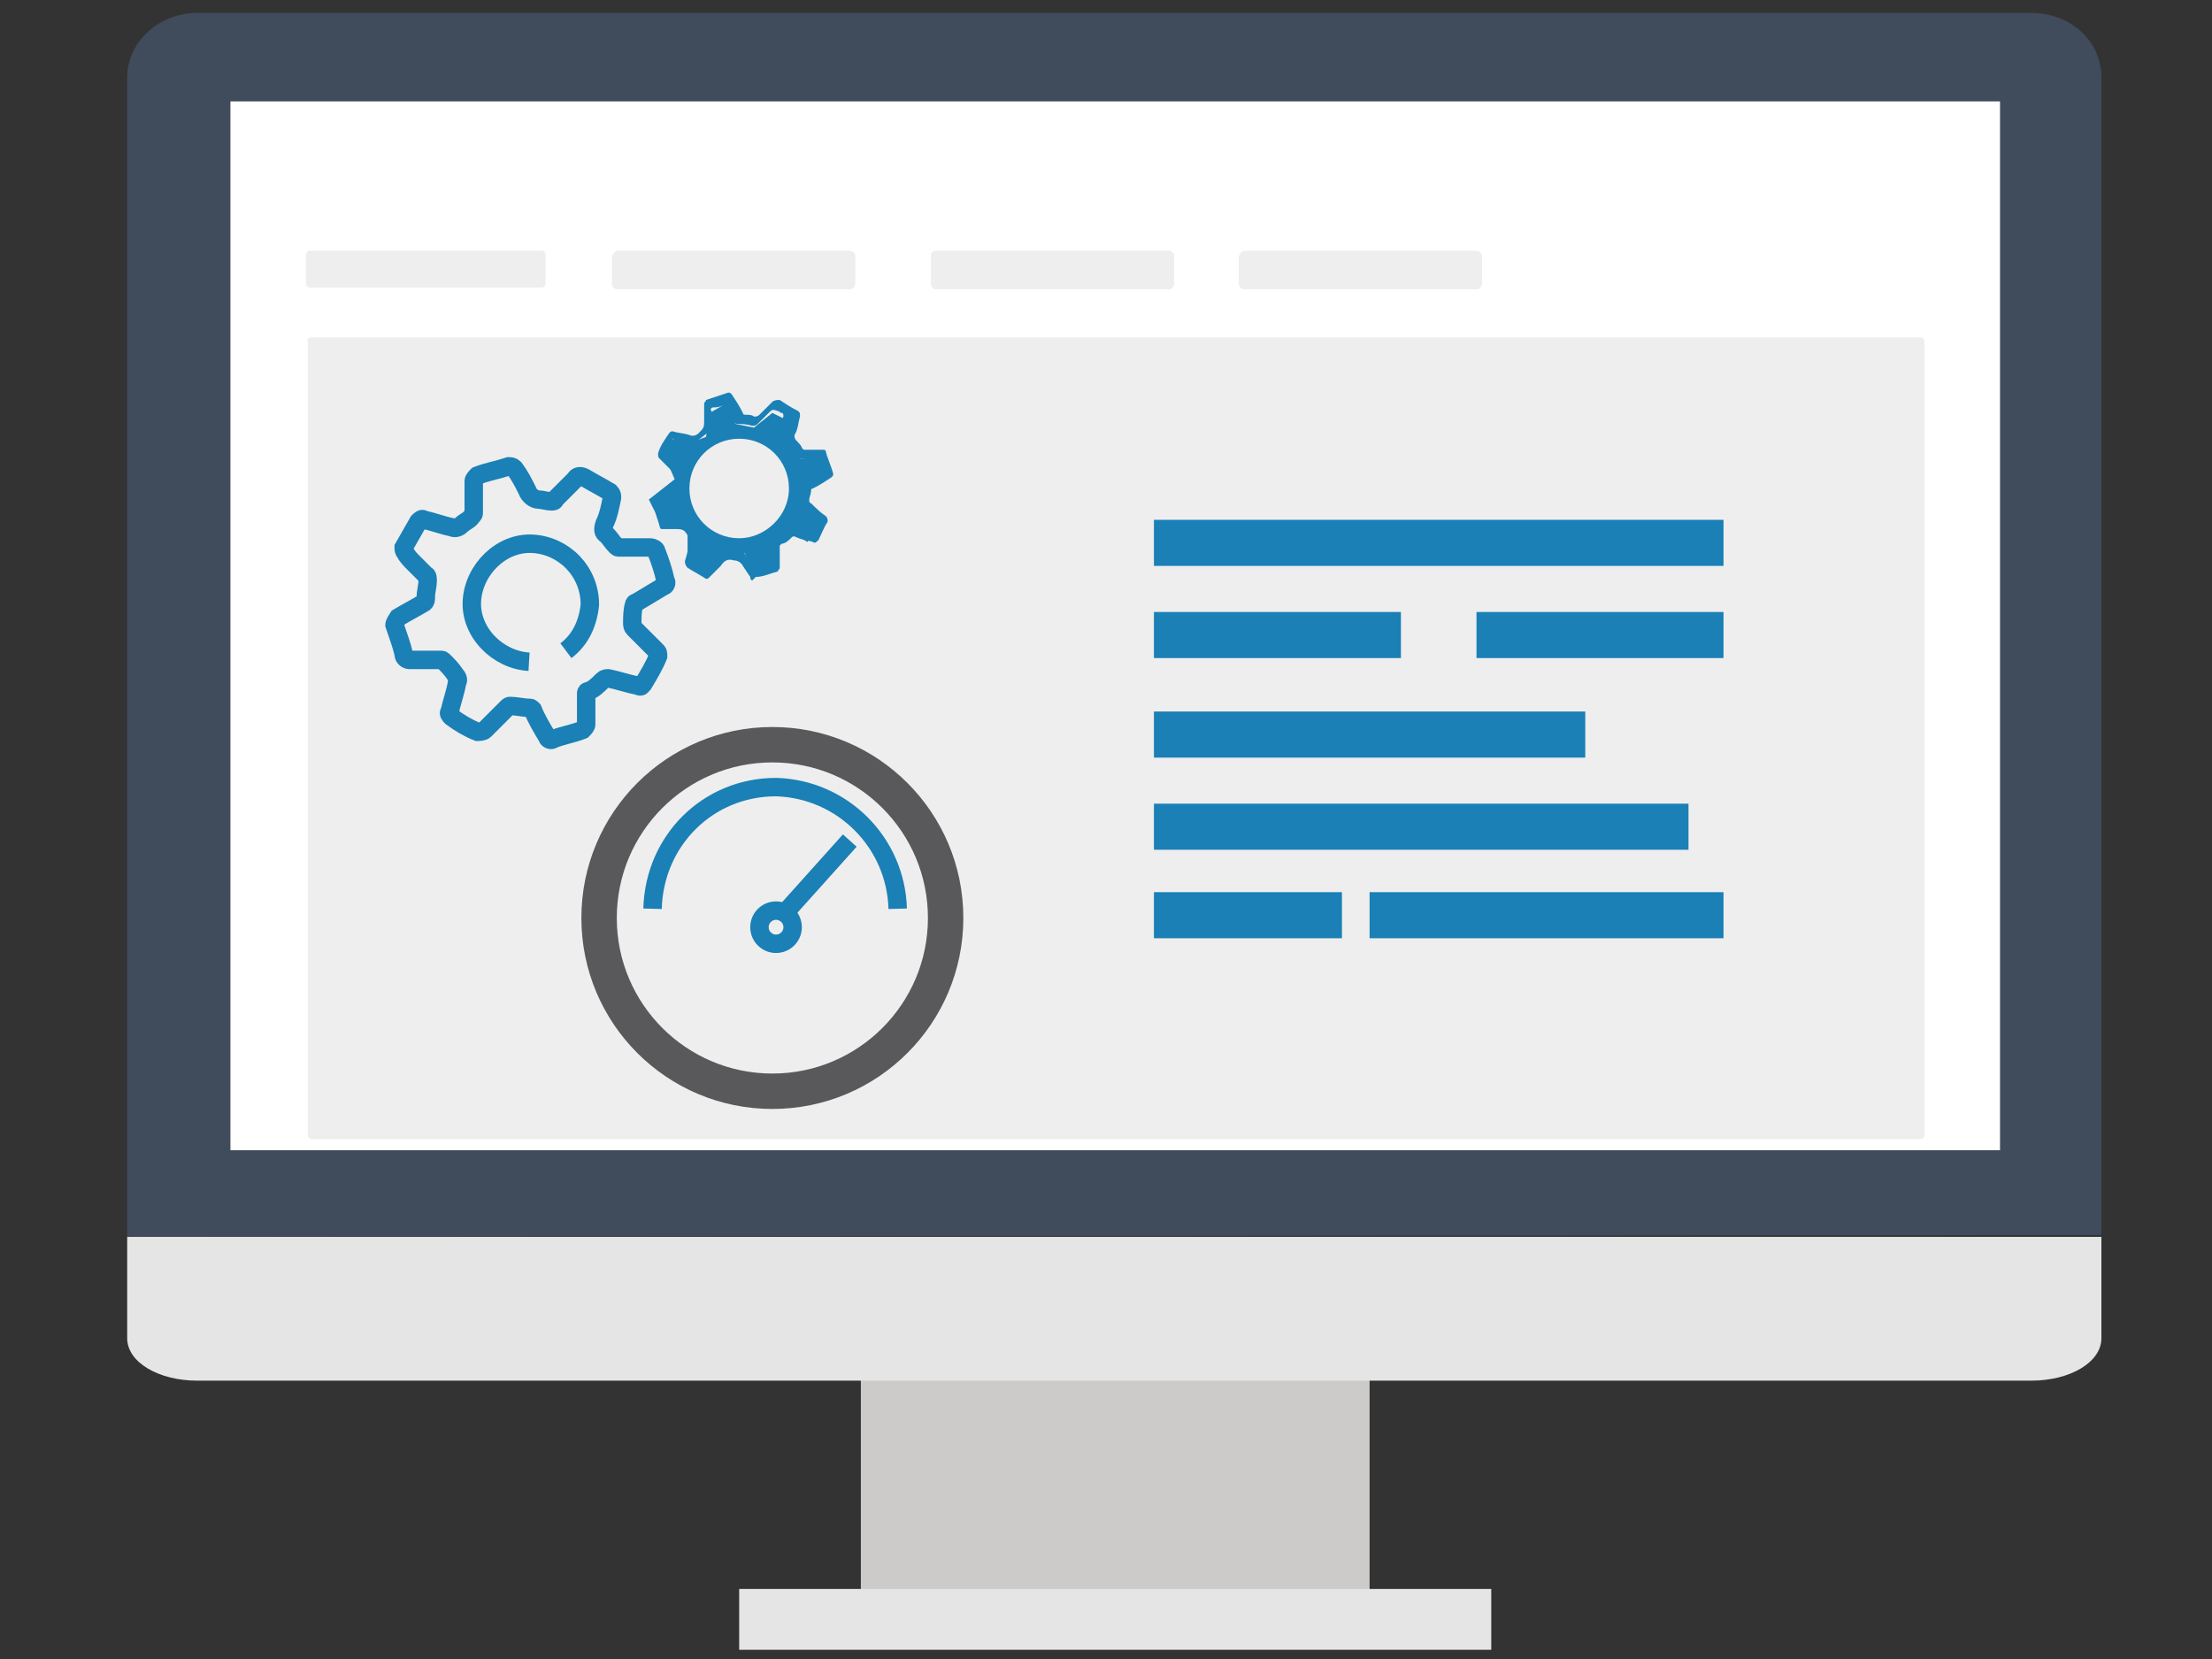 <?xml version="1.0" encoding="utf-8"?>
<!-- Generator: Adobe Illustrator 26.5.0, SVG Export Plug-In . SVG Version: 6.00 Build 0)  -->
<svg version="1.1" id="Livello_1" xmlns="http://www.w3.org/2000/svg" xmlns:xlink="http://www.w3.org/1999/xlink" x="0px" y="0px"
	 viewBox="0 0 120 90" style="enable-background:new 0 0 120 90;" xml:space="preserve">
<rect x="0" y="0" width="120" height="90" fill="#333333" stroke="none"/>
<style type="text/css">
	.st0{display:none;}
	.st1{display:inline;fill:#FFFFFF;}
	.st2{display:inline;fill:none;stroke:#585857;stroke-width:2;stroke-linecap:round;stroke-miterlimit:10;}
	.st3{display:inline;fill:none;stroke:#585857;stroke-width:2;stroke-miterlimit:10;}
	.st4{display:inline;fill:#F0F0F0;}
	.st5{display:inline;fill:none;stroke:#585857;stroke-linecap:round;stroke-linejoin:round;}
	.st6{display:inline;fill:#585857;}
	.st7{display:inline;fill:none;stroke:#343434;stroke-miterlimit:10;}
	.st8{display:inline;fill:#CCCBCA;}
	.st9{display:inline;fill:#E6E5E5;}
	.st10{display:inline;}
	.st11{clip-path:url(#SVGID_00000081626978247359672980000013982910413937013439_);}
	.st12{fill:#404B5B;}
	.st13{fill:#FFFFFF;}
	.st14{fill:#E6E5E5;}
	.st15{fill:#CCCBCA;}
	.st16{clip-path:url(#SVGID_00000165196860799173859080000007569457883950455437_);}
	.st17{clip-path:url(#SVGID_00000085245436045299203770000004631936169860807040_);}
	.st18{fill:none;stroke:#166C97;stroke-width:2.74;stroke-linecap:round;stroke-miterlimit:22.93;}
	.st19{fill:#1981B7;}
	.st20{fill:none;stroke:#CCCBCA;stroke-linecap:round;stroke-linejoin:round;}
	.st21{clip-path:url(#SVGID_00000075137139930326690480000013680006433263070384_);}
	.st22{clip-path:url(#SVGID_00000168088801037040614190000014707277194628487324_);}
	.st23{fill:none;stroke:#1981B7;stroke-width:1.12;stroke-miterlimit:10;}
	.st24{fill:none;stroke:#1981B7;stroke-width:1.4;stroke-miterlimit:10;}
	.st25{clip-path:url(#SVGID_00000011020511447265021800000004989276671896934019_);}
	.st26{fill:#6CAAC6;}
	.st27{fill:#E7E8E9;}
	.st28{clip-path:url(#SVGID_00000079475009296664409120000004494826701714430890_);}
	.st29{clip-path:url(#SVGID_00000158724902678912234840000009657873812944285106_);}
	.st30{clip-path:url(#SVGID_00000093874425025540676530000015811785403039300252_);}
	.st31{clip-path:url(#SVGID_00000167391182539512323610000006543375543458163622_);}
	.st32{fill:none;stroke:#E7E8E9;stroke-width:1.29;stroke-linecap:round;stroke-linejoin:round;}
	.st33{fill:none;stroke:#E7E8E9;stroke-width:1.29;stroke-miterlimit:10;}
	.st34{fill:none;stroke:#404B5B;stroke-width:3.17;stroke-linecap:round;stroke-linejoin:round;}
	.st35{fill:none;stroke:#E7E8E9;stroke-width:0.73;stroke-linecap:round;stroke-linejoin:round;}
	.st36{fill:none;stroke:#BB105C;stroke-width:1.12;stroke-miterlimit:10;}
	.st37{fill:none;stroke:#BB105C;stroke-width:1.4;stroke-miterlimit:10;}
	.st38{fill:none;stroke:#BB105C;stroke-width:1.09;stroke-miterlimit:10;}
	.st39{fill:none;stroke:#343434;stroke-width:2;stroke-linecap:round;stroke-linejoin:round;}
	.st40{fill:#EEEEEE;}
	.st41{fill:#1A80B6;}
	.st42{fill:none;stroke:#1A80B6;stroke-miterlimit:10;}
	.st43{fill:none;stroke:#59595C;stroke-width:1.921;stroke-linecap:round;stroke-miterlimit:10;}
</style>
<g id="Livello_1_00000008867667795737714980000001347761175369963907_">
	<g id="MONITOR" class="st0">
		<path class="st1" d="M118.4,65v8.9c0,2.6-2.1,4.8-4.8,4.8l0,0H6.3c-2.6,0-4.8-2.1-4.8-4.7l0,0l0,0V8.3c0-2.6,2.1-4.8,4.8-4.8
			h107.4c2.6,0,4.8,2.1,4.8,4.8v45.1"/>
		<path class="st2" d="M118.4,65v8.9c0,2.6-2.1,4.8-4.8,4.8l0,0H6.3c-2.6,0-4.8-2.1-4.8-4.7l0,0l0,0V8.3c0-2.6,2.1-4.8,4.8-4.8
			h107.4c2.6,0,4.8,2.1,4.8,4.8v45.1"/>
		<path class="st1" d="M77.5,89.4h-36l4.4-9.5h27.4L77.5,89.4z"/>
		<path class="st3" d="M77.5,88.4h-36l4.4-9.5h27.4L77.5,88.4z"/>
		<line class="st2" x1="118.4" y1="56.7" x2="118.4" y2="59.2"/>
		<path class="st4" d="M18,8h94.4c0.8,0,1.4,0.6,1.4,1.4v63.1c0,0.8-0.6,1.4-1.4,1.4l0,0H7.6c-0.8,0-1.4-0.6-1.4-1.4l0,0v-63
			C6.1,8.7,6.8,8,7.6,8l0,0h5.2"/>
		<path class="st5" d="M18,8h94.4c0.8,0,1.4,0.6,1.4,1.4v63.1c0,0.8-0.6,1.4-1.4,1.4l0,0H7.6c-0.8,0-1.4-0.6-1.4-1.4l0,0v-63
			C6.1,8.7,6.8,8,7.6,8l0,0h5.2"/>
		<path class="st6" d="M28.5,87.7h60.8c0.2,0,0.4,0.2,0.4,0.4v1.6c0,0.2-0.2,0.4-0.4,0.4H28.5c-0.2,0-0.4-0.2-0.4-0.4V88
			C28.1,87.8,28.3,87.7,28.5,87.7z"/>
		<path class="st1" d="M15.8,15.5h88.3c1.5,0,2.7,1,2.7,2.3v46.7c0,1.3-1.2,2.3-2.7,2.3H15.8c-1.5,0-2.7-1-2.7-2.3V17.8
			C13.1,16.5,14.3,15.5,15.8,15.5"/>
		<path class="st7" d="M15.8,15.5h88.3c1.5,0,2.7,1,2.7,2.3v46.7c0,1.3-1.2,2.3-2.7,2.3H15.8c-1.5,0-2.7-1-2.7-2.3V17.8
			C13.1,16.5,14.3,15.5,15.8,15.5z"/>
	</g>
	<g id="MIGRAZIONE" class="st0">
		<rect x="0.6" y="74.3" class="st8" width="20.9" height="12"/>
		<rect x="0.6" y="86.3" class="st9" width="27.5" height="3.3"/>
		<g class="st10">
			<g>
				<g>
					<defs>
						<rect id="SVGID_1_" x="0.6" y="0.4" width="118.8" height="89.1"/>
					</defs>
					<clipPath id="SVGID_00000097466423344554902540000008209985512679217796_">
						<use xlink:href="#SVGID_1_"  style="overflow:visible;"/>
					</clipPath>
					<g style="clip-path:url(#SVGID_00000097466423344554902540000008209985512679217796_);">
						<path class="st12" d="M0.4,66.7V3.9c0-1.9,0.8-3.5,1.9-3.5h49.5c1,0,1.9,1.5,1.9,3.5v62.8H0.4z"/>
						<rect x="0.2" y="5.3" class="st13" width="49.1" height="56.5"/>
						<path class="st14" d="M53.7,72c0,1.2-1.5,2.3-3.3,2.3H0v-7.5h53.7V72z"/>
						<rect x="99.1" y="74.3" class="st15" width="20.9" height="12"/>
						<rect x="92.5" y="86.3" class="st14" width="27.5" height="3.3"/>
						<path class="st12" d="M119.6,66.7V3.9c0-1.9-0.8-3.5-1.9-3.5H68.2c-1,0-1.9,1.5-1.9,3.5v62.8H119.6z"/>
						<path class="st14" d="M66.3,72c0,1.2,1.5,2.3,3.3,2.3H120v-7.5H66.3V72z"/>
						<rect x="70.4" y="5.3" class="st13" width="49.3" height="56.5"/>
					</g>
				</g>
			</g>
		</g>
		<g class="st10">
			<g>
				<g>
					<defs>
						<rect id="SVGID_00000156587948438939673050000017826375691580281236_" x="0.4" y="6.4" width="47.3" height="50.9"/>
					</defs>
					<clipPath id="SVGID_00000089555623912884668240000006542030261889577405_">
						<use xlink:href="#SVGID_00000156587948438939673050000017826375691580281236_"  style="overflow:visible;"/>
					</clipPath>
					<g style="clip-path:url(#SVGID_00000089555623912884668240000006542030261889577405_);">
						<path class="st12" d="M11.8,62.8l1,3l2.9-1.7L14,59.3L11.8,62.8z"/>
						<path class="st12" d="M16.4,71.9l1.8,1.8l2-4l-2.8-2.8L16.4,71.9z"/>
						<path class="st12" d="M23,75.8h2l0.6-5.1h-3.3L23,75.8z"/>
						<path class="st12" d="M29.9,73.6l1.8-1.8l-1-5l-2.8,2.8L29.9,73.6z"/>
						<path class="st12" d="M35.2,65.8l1-3l-2.3-3.4l-1.6,4.8L35.2,65.8z"/>
					</g>
				</g>
			</g>
		</g>
		<g class="st10">
			<g>
				<g>
					<defs>
						<rect id="SVGID_00000043447906778100344910000003823171580674990774_" y="0.4" width="120" height="89.1"/>
					</defs>
					<clipPath id="SVGID_00000160896181391398403680000010138107823302394805_">
						<use xlink:href="#SVGID_00000043447906778100344910000003823171580674990774_"  style="overflow:visible;"/>
					</clipPath>
					<g style="clip-path:url(#SVGID_00000160896181391398403680000010138107823302394805_);">
						<path class="st13" d="M54.9,13.3L54.8,13c-0.7-1.7-2.5-2.6-4.3-2.2L33,14.2c-2.1,0.4-3.4,2.4-3,4.5l0,0l0.5,2.5l1,5l5.1,25.7
							c0.4,2.1,2.4,3.4,4.5,3l0,0l0,0l46-9.1c2.1-0.4,3.4-2.4,3-4.5l-5.3-26.9c-0.4-2.1-2.4-3.4-4.5-3l0,0l-21.1,4.2
							C57.4,15.8,55.6,14.9,54.9,13.3"/>
						<path class="st18" d="M54.9,13.3L54.8,13c-0.7-1.7-2.5-2.6-4.3-2.2L33,14.2c-2.1,0.4-3.4,2.4-3,4.5l0,0l0.5,2.5l1,5l5.1,25.7
							c0.4,2.1,2.4,3.4,4.5,3l0,0l0,0l46-9.1c2.1-0.4,3.4-2.4,3-4.5l-5.3-26.9c-0.4-2.1-2.4-3.4-4.5-3l0,0l-21.1,4.2
							C57.4,15.8,55.6,14.9,54.9,13.3z"/>
					</g>
				</g>
			</g>
		</g>
		<g id="WP" class="st10">
			<path class="st19" d="M49.8,30.6c-1,4.1,0.5,8.4,3.8,11.1l-1.8-15.2C50.8,27.7,50.1,29.1,49.8,30.6"/>
			<path class="st19" d="M67.9,34.3c0.2-1.1,0.2-2.2-0.2-3.2c-0.3-1-0.7-1.9-0.5-2.8c0.2-1,1.2-1.7,2.3-1.5l0,0h0.1
				c-3.4-5-10.3-6.3-15.3-2.9c-0.5,0.3-0.9,0.7-1.4,1.1c0.2,0.1,0.5,0.1,0.7,0.2c1.1,0.3,2.9,0.5,2.9,0.5c0.2,0,0.4,0.3,0.4,0.5
				s-0.3,0.4-0.5,0.4c0,0-0.6-0.1-1.3-0.2L56.3,39l4-6.5l-0.6-5c-0.6-0.2-1.1-0.4-1.1-0.4c-0.2-0.1-0.3-0.4-0.3-0.6
				c0.1-0.2,0.3-0.3,0.5-0.3c0,0,1.7,0.6,2.8,0.8c1.1,0.3,2.9,0.5,2.9,0.5c0.2,0,0.4,0.3,0.4,0.5s-0.3,0.4-0.5,0.4
				c0,0-0.6-0.1-1.3-0.2l1.2,12.5l1.9-3.3C67.1,36.2,67.7,35.2,67.9,34.3"/>
			<path class="st19" d="M60.5,34.1l-5.4,8.6c2,1.1,4.3,1.6,6.6,1.4c0-0.1,0-0.1,0-0.2L60.5,34.1z"/>
			<path class="st19" d="M71.1,30.2c0,0.4-0.1,0.8-0.2,1.1c-0.3,1.3-0.9,2.6-1.7,3.7l-5.5,8.7C69.4,41.9,72.7,35.9,71.1,30.2
				L71.1,30.2z"/>
			<path class="st19" d="M63.4,20.6C56.5,19,49.6,23.3,48,30.2s2.7,13.8,9.6,15.5c6.9,1.6,13.8-2.7,15.4-9.6
				C74.6,29.1,70.3,22.2,63.4,20.6L63.4,20.6 M57.7,45.1C51.1,43.6,47,37,48.5,30.4s8.1-10.7,14.7-9.2s10.7,8.1,9.2,14.7
				S64.3,46.6,57.7,45.1L57.7,45.1z"/>
		</g>
		<g class="st10">
			<path class="st20" d="M17.5,31.1c0,0,1.8,8.7,10.4,8.7L25,35.5"/>
			<line class="st20" x1="23.9" y1="42.8" x2="27.9" y2="39.7"/>
		</g>
		<g class="st10">
			<path class="st20" d="M92.4,25.8c0,0,8.9-0.1,10.7,8.3l-4.9-1.9"/>
			<line class="st20" x1="105.2" y1="29.5" x2="103.1" y2="34.2"/>
		</g>
	</g>
	<g id="SSL" class="st0">
		<rect x="46.2" y="74.6" class="st8" width="27.6" height="12.1"/>
		<rect x="39.6" y="86.3" class="st9" width="40.8" height="3.3"/>
		<g class="st10">
			<g>
				<path class="st12" d="M6.5,67.2V4.3c0-1.9,1.7-3.5,3.8-3.5h99.5c2.1,0,3.8,1.5,3.8,3.5v62.8L6.5,67.2z"/>
				<rect x="12" y="5.6" class="st13" width="96" height="56.9"/>
				<path class="st14" d="M113.5,72.6c0,1.3-1.7,2.3-3.8,2.3H10.2c-2.1,0-3.8-1-3.8-2.3l0,0v-5.5h107.1V72.6z"/>
			</g>
		</g>
		<g class="st10">
			<g>
				<g>
					<defs>
						<rect id="SVGID_00000178182803099785745470000018372107608546757277_" x="19.2" y="6.1" width="81.6" height="51.4"/>
					</defs>
					<clipPath id="SVGID_00000070101939945057845120000014453646339842380934_">
						<use xlink:href="#SVGID_00000178182803099785745470000018372107608546757277_"  style="overflow:visible;"/>
					</clipPath>
					<g style="clip-path:url(#SVGID_00000070101939945057845120000014453646339842380934_);">
						<path class="st12" d="M38.9,62.9l1.8,3.1l5-1.7l-2.8-4.9L38.9,62.9z"/>
						<path class="st12" d="M46.8,72.1l3.1,1.8l3.5-4l-4.8-2.8L46.8,72.1z"/>
						<path class="st12" d="M58.2,76.1h3.5l1-5.2h-5.6L58.2,76.1z"/>
						<path class="st12" d="M70.1,73.9l3.1-1.8l-1.7-5l-4.9,2.8L70.1,73.9z"/>
						<path class="st12" d="M79.3,66l1.8-3.1l-4-3.5l-2.8,4.9L79.3,66z"/>
					</g>
				</g>
			</g>
		</g>
		<g class="st10">
			<g>
				<g>
					<defs>
						<rect id="SVGID_00000171689934995809299110000000788772393843604880_" x="13.1" y="0" width="93.8" height="90"/>
					</defs>
					<clipPath id="SVGID_00000183216671549845368860000014298490157165653389_">
						<use xlink:href="#SVGID_00000171689934995809299110000000788772393843604880_"  style="overflow:visible;"/>
					</clipPath>
					<g style="clip-path:url(#SVGID_00000183216671549845368860000014298490157165653389_);">
						<path class="st19" d="M39.7,21.7L39.7,21.7c-3.6,0-6.5,2.8-6.5,6.4v2.1c0,3.6,2.8,6.5,6.4,6.5s6.5-2.8,6.5-6.4l0,0l0,0l0,0
							v-2.1C46.1,24.7,43.2,21.8,39.7,21.7L39.7,21.7 M44.5,30c0.1,2.7-2,4.9-4.7,5s-4.9-2-5-4.7c0-0.1,0-0.3,0-0.4v-1.6
							c-0.1-2.7,2-4.9,4.7-5s4.9,2,5,4.7c0,0.1,0,0.3,0,0.4V30z"/>
						<path class="st23" d="M39.7,21.7L39.7,21.7c-3.6,0-6.5,2.8-6.5,6.4v2.1c0,3.6,2.8,6.5,6.4,6.5s6.5-2.8,6.5-6.4l0,0l0,0l0,0
							v-2.1C46.1,24.7,43.3,21.7,39.7,21.7L39.7,21.7z M44.5,30c-0.1,2.7-2.4,4.7-5.1,4.6c-2.5-0.1-4.5-2.2-4.6-4.7v-1.6
							c-0.1-2.7,2-4.9,4.7-5s4.9,2,5,4.7c0,0.1,0,0.3,0,0.4C44.5,28.4,44.5,30,44.5,30z"/>
						<path class="st19" d="M32.8,30.4l13.7,0.1c0.9,0,1.6,0.7,1.6,1.6l0,0L48,40.3c0,0.9-0.7,1.6-1.6,1.6l0,0l-13.7-0.1
							c-0.9,0-1.6-0.7-1.6-1.6l0.1-8.1C31.2,31.1,31.9,30.4,32.8,30.4L32.8,30.4"/>
						<path class="st24" d="M32.8,30.4l13.7,0.1c0.9,0,1.6,0.7,1.6,1.6l0,0L48,40.3c0,0.9-0.7,1.6-1.6,1.6l0,0l-13.7-0.1
							c-0.9,0-1.6-0.7-1.6-1.6l0.1-8.1C31.2,31.1,31.9,30.4,32.8,30.4L32.8,30.4L32.8,30.4z"/>
						<path class="st13" d="M41.6,34.7c0-1-0.8-1.8-1.7-1.8c-1,0-1.8,0.8-1.8,1.7c0,0.7,0.4,1.4,1.1,1.7c-0.1,0.1-0.1,0.3-0.1,0.4
							v1.9c0,0.4,0.4,0.7,0.8,0.7c0.4,0,0.6-0.3,0.7-0.7v-1.9c0-0.2,0-0.3-0.1-0.4C41.1,36.1,41.6,35.4,41.6,34.7"/>
						<path class="st19" d="M53.9,38.2c-0.4-0.3-0.6-0.7-0.6-1.2c0-0.8,0.6-1.5,1.4-1.5l0,0l0,0c0.3,0,0.6,0.1,0.9,0.3
							c1,0.8,2.3,1.3,3.7,1.3c1.3,0,2.1-0.5,2.1-1.4l0,0c0-0.8-0.5-1.2-2.9-1.8c-2.9-0.7-4.8-1.5-4.8-4.4l0,0c0-2.6,2.1-4.3,5-4.3
							c1.6,0,3.2,0.4,4.6,1.3c0.7,0.4,0.9,1.3,0.5,2l0,0c-0.3,0.4-0.7,0.7-1.2,0.7c-0.3,0-0.6-0.1-0.8-0.2c-0.9-0.6-1.9-0.9-3-1
							c-1.2,0-1.8,0.6-1.8,1.2l0,0c0,0.9,0.6,1.2,3.1,1.9c2.9,0.8,4.6,1.8,4.6,4.3l0,0c0,2.9-2.2,4.4-5.3,4.4
							C57.3,39.9,55.4,39.3,53.9,38.2"/>
						<path class="st19" d="M66.8,38.2c-0.6-0.5-0.8-1.4-0.3-2.1c0.3-0.4,0.7-0.6,1.1-0.6l0,0c0.3,0,0.6,0.1,0.9,0.3
							c1.1,0.8,2.3,1.3,3.7,1.3c1.3,0,2.1-0.5,2.1-1.4l0,0c0-0.8-0.5-1.2-2.9-1.8c-2.9-0.7-4.8-1.5-4.8-4.4l0,0c0-2.6,2.1-4.3,5-4.3
							c1.6,0,3.2,0.4,4.6,1.3c0.7,0.4,0.9,1.3,0.5,2c-0.3,0.4-0.7,0.7-1.2,0.7c-0.3,0-0.6-0.1-0.8-0.2c-0.9-0.6-1.9-0.9-3-1
							c-1.2,0-1.8,0.6-1.8,1.2l0,0c0,0.9,0.6,1.2,3.1,1.9c2.9,0.8,4.6,1.8,4.6,4.3l0,0c0,2.9-2.2,4.4-5.3,4.4
							C70.2,39.9,68.3,39.3,66.8,38.2"/>
						<path class="st19" d="M80.2,26.8c0-0.9,0.7-1.6,1.6-1.6s1.6,0.7,1.6,1.6v10h5.8c0.8-0.1,1.5,0.5,1.6,1.3s-0.5,1.5-1.3,1.6
							c-0.1,0-0.2,0-0.2,0h-7.4c-0.9,0-1.6-0.7-1.6-1.6L80.2,26.8L80.2,26.8z"/>
					</g>
				</g>
			</g>
		</g>
	</g>
	<g id="SUPPORTO" class="st0">
		<rect x="33.1" y="74.6" class="st8" width="27.6" height="12.1"/>
		<rect x="26.5" y="86.7" class="st9" width="40.8" height="3.3"/>
		<g id="Livello_10" class="st10">
			<g>
				<path class="st12" d="M0,66.3V3.5C0,1.5,1.7,0,3.8,0h99.5c2.1,0,3.8,1.5,3.8,3.5v62.8H0z"/>
				<rect x="5.6" y="4.7" class="st13" width="96" height="56.9"/>
				<path class="st14" d="M107.1,71.8c0,1.3-1.7,2.3-3.8,2.3H3.8c-2.1,0-3.8-1-3.8-2.3l0,0v-5.5h107.1V71.8z"/>
			</g>
		</g>
		<g id="WP_00000085225303663385069810000009318438409398370945_" class="st10">
			<path class="st19" d="M37.4,29.9c-1.5,6.2,0.8,12.7,5.7,16.7l-2.7-22.9C38.9,25.5,37.9,27.6,37.4,29.9"/>
			<path class="st19" d="M64.6,35.4c0.4-1.6,0.3-3.2-0.3-4.8c-0.5-1.5-1-2.8-0.7-4.2c0.3-1.6,1.8-2.6,3.4-2.2l0,0l0.2,0.1
				C62,16.7,51.7,14.8,44.1,20c-0.7,0.5-1.4,1.1-2.1,1.7c0.4,0.1,0.7,0.2,1,0.3c1.7,0.4,4.4,0.8,4.4,0.8c0.4,0.1,0.6,0.4,0.5,0.8
				s-0.4,0.6-0.8,0.6c0,0-0.9-0.1-1.9-0.3L47,42.8l6-9.8l-0.9-7.5c-0.9-0.3-1.7-0.6-1.7-0.6C50,24.8,49.9,24.4,50,24
				c0.1-0.3,0.5-0.5,0.8-0.4c0,0,2.6,0.8,4.2,1.2c1.7,0.4,4.4,0.8,4.4,0.8c0.4,0.1,0.6,0.4,0.6,0.8c-0.1,0.4-0.4,0.6-0.8,0.6
				c0,0-0.9-0.1-1.9-0.3l1.8,18.7l2.9-5C63.4,38.3,64.3,36.8,64.6,35.4"/>
			<path class="st19" d="M53.5,35.2l-8.1,13c3,1.7,6.5,2.4,10,2.1c0-0.1-0.1-0.2-0.1-0.2L53.5,35.2z"/>
			<path class="st19" d="M69.5,29.2c-0.1,0.6-0.1,1.1-0.3,1.7c-0.5,2-1.4,3.9-2.6,5.5l-8.3,13.1C67,46.9,71.9,37.9,69.5,29.2
				L69.5,29.2z"/>
			<path class="st19" d="M57.9,14.8c-10.4-2.4-20.8,4-23.2,14.5s4,20.8,14.5,23.2c10.4,2.4,20.8-4,23.2-14.4S68.4,17.3,57.9,14.8
				L57.9,14.8 M49.3,51.7c-9.9-2.3-16.1-12.3-13.8-22.2c2.3-9.9,12.3-16.1,22.2-13.8C67.7,18,73.8,28,71.5,37.9S59.3,54,49.3,51.7
				L49.3,51.7z"/>
		</g>
		<g class="st10">
			<g>
				<g>
					<defs>
						<rect id="SVGID_00000041981245337173720460000015902537132385456813_" y="0" width="120" height="90"/>
					</defs>
					<clipPath id="SVGID_00000042708900250179945320000005402365615957842345_">
						<use xlink:href="#SVGID_00000041981245337173720460000015902537132385456813_"  style="overflow:visible;"/>
					</clipPath>
					<g style="clip-path:url(#SVGID_00000042708900250179945320000005402365615957842345_);">
						<path class="st13" d="M79.5,57.5l-14-0.1l-2.3-7.9l3.5-6.9l2.8-0.9L78,25.4l11.6-3.7l12.5,5.4l7,11.2l0.5,6.1l3.7,1.2
							l-0.2,9.6l-7.2,3.2l-6,11.9l16.4,6.9l3.5,11.6L59,88.6l0.4-7.9L84.5,66L79.5,57.5z"/>
						<path class="st26" d="M69.1,42.7h3.7V58h-3.7c-3.5,0-6.3-2.8-6.3-6.3l0,0v-2.9C62.8,45.4,65.6,42.7,69.1,42.7"/>
						<path class="st26" d="M107.2,58.2h-3.7V42.9h3.7c3.5,0,6.3,2.8,6.3,6.2l0,0V52C113.5,55.5,110.7,58.2,107.2,58.2"/>
						<path class="st27" d="M101.4,71.2l13.9,6.1l3.5,11.6L58,88.8l0.4-7.9l22.1-12.5l-0.2-6.3l-7-8.6l1-9.1l5.4-12l8.4-1.9l10.6,3
							l3.2,10.9l0.9,8.8l-7,8.8l1.4,7.6L101.4,71.2z"/>
						<path class="st13" d="M87.9,74.4l2.5-3.5l7.2-1.1l3.2,1.1l-1.6,3.5l-7,2.1L87.9,74.4z"/>
						<path class="st12" d="M118.5,80.9c-0.9-2.8-5.3-5.1-9.7-7.2c-1.1-0.5-2.2-1.1-3.2-1.8c-0.6-0.3-1.4,0-1.7,0.6l0,0
							c0,0,0,0.1-0.1,0.1c-0.2,0.6,0,1.1,0.4,1.6c1,0.5,2.1,1.1,3.3,1.8c3.3,1.8,7.9,4,8.4,5.6c0.7,1.6,1,3.2,1,4.9
							c0,0.2,0,0.4-0.2,0.5c-0.7,0.2-1.5,0.3-2.3,0.2h-52c-0.8,0.1-1.7,0-2.5-0.2c-0.1-0.1-0.2-0.3-0.2-0.5c0.2-0.5,0.5-2.1,1.2-5.1
							c0.5-2.1,6.2-5.4,16.5-9.5c1.5-0.5,2.8-1.5,3.9-2.6c0.3-0.6,0.2-1.3-0.4-1.8c-0.5-0.3-1.2-0.2-1.6,0.2
							c-0.7,0.8-1.6,1.4-2.6,1.8c-8.4,3.3-17.2,7.2-18.1,11.2c-0.9,3.5-1.2,5.3-1.2,5.3v0.5c0,0.9,0.3,1.8,0.9,2.5
							c1.3,0.9,2.8,1.3,4.4,1.1h53.4c1.1,0.1,2.2-0.2,3-0.9c0.5-0.6,0.9-1.4,0.9-2.3C119.7,84.8,119.2,82.8,118.5,80.9"/>
						<path class="st12" d="M68.4,59.6h3.9c0.7,0,1.3-0.2,1.8-0.7c0.7-0.8,0.9-1.9,0.7-3v-0.2c0.2,0.2,0.4,0.2,0.7,0.4
							c0.6,1.5,1.4,2.9,2.3,4.2l0.7,1c0.7,1.4,1.7,2.6,3,3.5c2.1,1.6,4.6,2.6,7.2,2.8h0.7c2.6-0.2,5-1.2,6.9-3
							c1.1-0.9,2.1-2.1,2.8-3.3l0.7-1.2c0.9-1.4,1.6-2.8,2.3-4.2l0.5-0.4v0.2c-0.1,1.1,0.1,2.1,0.7,3c0.2,0.2,0.4,0.2,0.5,0.4
							c0,3-0.9,8.8-3.5,9.7c-0.9-0.6-2-0.8-3-0.5L91,69.6c-2,0.6-3.1,2.6-2.6,4.6c0.5,1.9,2.4,3.1,4.4,2.6l0,0l0,0l6.1-1.4
							c2-0.5,3.2-2.4,2.8-4.4v-0.2c3.9-1.9,4.6-8.6,4.6-11.4h2.5c2.1-0.1,4.1-1.3,5.1-3.2c1.6-3.6,1.6-7.8,0-11.4
							c-1.1-1.8-3-3-5.1-3.2c0.1-11.2-8.9-20.3-20-20.4c-11.2-0.1-20.3,8.9-20.4,20v0.4c-2.1,0.1-4.1,1.3-5.1,3.2
							c-1.6,3.6-1.6,7.8,0,11.4C64.3,58.1,66.2,59.4,68.4,59.6 M98.1,73.2L92,74.6c-0.7,0.2-1.4-0.3-1.5-0.9
							c-0.2-0.6,0.2-1.3,0.8-1.5l6.1-1.4h0.4c0.7,0,1.3,0.4,1.4,1.1c0.2,0.6-0.2,1.2-0.8,1.4l0,0L98.1,73.2 M101.2,53.4
							c-0.2,0.2-0.4,0.5-0.7,0.5c-0.5,0-0.9,0.4-1,0.9c-0.6,1.6-1.4,3-2.3,4.4l-0.7,1.2c-0.5,1.1-1.3,2-2.3,2.6
							c-3.3,2.6-5.6,2.5-5.6,2.5h-0.3c-2.1-0.2-4.1-1-5.8-2.3c-1-0.8-1.8-1.7-2.5-2.8l-0.7-1.2c-0.9-1.4-1.7-2.8-2.3-4.4
							c-0.2-0.5-0.7-0.7-1.1-0.9c-0.3-0.1-0.5-0.3-0.7-0.5c-0.2-0.4-0.6-0.6-1-0.7v-4.4c0.6,0,1-0.4,1.2-0.9v-0.2
							c0.1-2.7,0.7-5.4,1.8-7.9c2.1-5.1,6-7.7,11.1-7.7c12.5,0,12.6,14.8,12.6,15.5s1.1,1.2,1.1,1.2v4.6
							C102,52.7,101.5,53,101.2,53.4 M111.4,46.1c1.4,2.9,1.4,6.4,0,9.3c-0.6,0.9-1.7,1.5-2.8,1.6h-3.9V44.5h3.7
							C109.6,44.7,110.6,45.2,111.4,46.1 M88.6,24.3c9.6,0.1,17.4,7.9,17.6,17.6H105c-0.5,0-1,0.1-1.4,0.4
							c-1.1-5.3-4.2-13.4-14.4-13.4s-13.7,8.4-14.9,13.9L74,42.6c-0.5-0.5-1.1-0.7-1.8-0.7H71C71.3,32.3,79,24.6,88.6,24.3
							 M65.7,46.1c0.7-0.9,1.7-1.5,2.8-1.6h3.7v12.6h-3.7c-1.1-0.2-2.1-0.7-2.8-1.6C64.3,52.6,64.3,49.1,65.7,46.1"/>
					</g>
				</g>
			</g>
		</g>
	</g>
	<g id="BACKUPS">
		<g id="Livello_11">
			<rect x="46.7" y="74.5" class="st15" width="27.6" height="12.1"/>
			<rect x="40.1" y="86.2" class="st14" width="40.8" height="3.3"/>
			<g>
				<path class="st12" d="M6.9,67.1V4.2c0-1.9,1.7-3.5,3.8-3.5h99.5c2.1,0,3.8,1.5,3.8,3.5V67L6.9,67.1z"/>
				<rect x="12.5" y="5.5" class="st13" width="96" height="56.9"/>
				<path class="st14" d="M114,72.6c0,1.3-1.7,2.3-3.8,2.3H10.7c-2.1,0-3.8-1-3.8-2.3l0,0v-5.5H114V72.6z"/>
			</g>
			<g>
				<g>
					<g>
						<defs>
							<rect id="SVGID_00000083056531526294752250000015804373517825474969_" x="19.7" y="6" width="81.6" height="51.4"/>
						</defs>
						<clipPath id="SVGID_00000153673679694120996760000009065532976169958039_">
							<use xlink:href="#SVGID_00000083056531526294752250000015804373517825474969_"  style="overflow:visible;"/>
						</clipPath>
						<g style="clip-path:url(#SVGID_00000153673679694120996760000009065532976169958039_);">
							<path class="st12" d="M39.4,62.8l1.8,3.1l5-1.7l-2.8-4.9L39.4,62.8z"/>
							<path class="st12" d="M47.3,72l3.1,1.8l3.5-4L49,67.1L47.3,72z"/>
							<path class="st12" d="M58.7,76.1h3.5l1-5.2h-5.6L58.7,76.1z"/>
							<path class="st12" d="M70.6,73.8l3.1-1.8L72,67l-4.9,2.8L70.6,73.8z"/>
							<path class="st12" d="M79.8,65.9l1.8-3.1l-4-3.5l-2.8,4.9L79.8,65.9z"/>
						</g>
					</g>
				</g>
			</g>
		</g>
		<g id="Livello_13">
			<rect x="14.1" y="7.7" class="st13" width="36.4" height="53.1"/>
			<rect x="57.1" y="7.7" class="st13" width="49.8" height="19.3"/>
		</g>
	</g>
	<g id="SICUREZZA" class="st0">
		<rect x="33.3" y="74.4" class="st8" width="27.6" height="12.1"/>
		<rect x="26.7" y="86.6" class="st9" width="40.8" height="3.3"/>
		<g class="st10">
			<g>
				<g>
					<defs>
						<rect id="SVGID_00000080183742450668007570000006263771201503304856_" x="0.2" y="-0.1" width="119.6" height="90.2"/>
					</defs>
					<clipPath id="SVGID_00000102532271049522863100000012911308881058295463_">
						<use xlink:href="#SVGID_00000080183742450668007570000006263771201503304856_"  style="overflow:visible;"/>
					</clipPath>
					<g style="clip-path:url(#SVGID_00000102532271049522863100000012911308881058295463_);">
						<path class="st12" d="M0.2,63.4V3.2c0-1.8,1.5-3.3,3.3-3.3h87.1c1.8,0,3.3,1.5,3.3,3.3v60.2H0.2z"/>
						<rect x="6.3" y="6" class="st13" width="81.6" height="51.4"/>
						<path class="st14" d="M94,71.1c0,1.8-1.5,3.3-3.3,3.3H3.5c-1.8,0-3.3-1.5-3.3-3.3l0,0v-7.7H94V71.1z"/>
					</g>
				</g>
			</g>
		</g>
		<g class="st10">
			<g>
				<g>
					<defs>
						<rect id="SVGID_00000107581569695445601250000015709255103253143475_" x="6.3" y="5.9" width="81.6" height="51.4"/>
					</defs>
					<clipPath id="SVGID_00000095300122220671155680000003724700352215637415_">
						<use xlink:href="#SVGID_00000107581569695445601250000015709255103253143475_"  style="overflow:visible;"/>
					</clipPath>
					<g style="clip-path:url(#SVGID_00000095300122220671155680000003724700352215637415_);">
						<path class="st12" d="M26,62.8l1.8,3.1l5-1.7L30,59.3L26,62.8z"/>
						<path class="st12" d="M33.9,72l3.1,1.8l3.5-3.9L35.6,67L33.9,72z"/>
						<path class="st12" d="M45.3,76h3.5l1-5.2h-5.6L45.3,76z"/>
						<path class="st12" d="M57.3,73.8l3.1-1.8l-1.7-5l-4.9,2.8L57.3,73.8z"/>
						<path class="st12" d="M66.5,65.9l1.8-3.1l-3.9-3.5l-2.8,4.9L66.5,65.9z"/>
					</g>
				</g>
			</g>
		</g>
		<g class="st10">
			<g>
				<g>
					<defs>
						<rect id="SVGID_00000016076307720479314980000000896520235364575934_" x="0.2" y="-0.1" width="119.6" height="90.2"/>
					</defs>
					<clipPath id="SVGID_00000124876819238383775250000012776618481135219891_">
						<use xlink:href="#SVGID_00000016076307720479314980000000896520235364575934_"  style="overflow:visible;"/>
					</clipPath>
					<g style="clip-path:url(#SVGID_00000124876819238383775250000012776618481135219891_);">
						<rect x="11.1" y="12.3" class="st13" width="28.3" height="39"/>
						<rect x="11.1" y="12.3" class="st32" width="28.3" height="39"/>
						<rect x="44.5" y="12.3" class="st13" width="38.7" height="14.2"/>
						<rect x="44.5" y="12.3" class="st32" width="38.7" height="14.2"/>
						<rect x="44.5" y="29.9" class="st13" width="38.7" height="21.3"/>
						<rect x="44.5" y="29.9" class="st32" width="38.7" height="21.3"/>
						<line class="st33" x1="48" y1="35.5" x2="78.2" y2="35.5"/>
						<line class="st33" x1="48" y1="38.9" x2="78.2" y2="38.9"/>
						<line class="st33" x1="48" y1="42.3" x2="78.2" y2="42.3"/>
						<line class="st33" x1="48" y1="45.7" x2="78.2" y2="45.7"/>
						<rect x="13.8" y="25.2" class="st27" width="22.8" height="5.6"/>
						<rect x="13.8" y="18.2" class="st27" width="22.8" height="5.6"/>
						<rect x="13.8" y="32.4" class="st27" width="22.8" height="5.6"/>
						<rect x="13.8" y="39.5" class="st27" width="22.8" height="5.6"/>
						<path class="st13" d="M63.5,39c1.8,18.9,10.4,36.5,24.3,49.5C120.3,63.6,118.2,27,118.2,27c-9.4-0.8-18.6-3.3-27.1-7.4
							c-8.9,3.3-18.2,4.9-27.7,4.8c-0.4,3.3-0.5,6.7-0.3,10L63.5,39z"/>
						<path class="st34" d="M63.5,39c1.8,18.9,10.4,36.5,24.3,49.5C120.3,63.6,118.2,27,118.2,27c-9.4-0.8-18.6-3.3-27.1-7.4
							c-8.9,3.3-18.2,4.9-27.7,4.8c-0.4,3.3-0.5,6.7-0.3,10L63.5,39z"/>
						<path class="st35" d="M103,67c7.2-10.9,11-23.6,11-36.7c-8.1-0.7-15.9-2.8-23.2-6.4c-7.6,2.8-15.6,4.2-23.7,4.1
							c-0.3,2.9-0.4,5.7-0.2,8.6l0.3,4C68.7,56.9,76.1,71.9,88,83c4.7-3.6,8.9-7.8,12.5-12.6L103,67z"/>
						<path class="st36" d="M89.6,39.4L89.6,39.4c-3.6,0-6.5,2.8-6.5,6.4v2.1c0,3.6,2.9,6.4,6.5,6.4c3.4,0,6.2-2.7,6.4-6.1v-0.1V48
							v-2.1C96,42.4,93.2,39.5,89.6,39.4z M94.4,47.7c0.1,2.7-2,4.9-4.7,5s-4.9-2-5-4.7c0-0.1,0-0.3,0-0.4V46c0-2.7,2.2-4.8,4.9-4.8
							c2.7,0,4.8,2.2,4.8,4.9l0,0L94.4,47.7z"/>
						<path class="st13" d="M82.7,48.1l13.7,0.1c0.9,0,1.6,0.7,1.6,1.6l0,0L97.9,58c0,0.9-0.7,1.6-1.6,1.6l0,0l-13.7-0.1
							c-0.9,0-1.6-0.7-1.6-1.6l0.1-8.1C81.1,48.8,81.8,48.1,82.7,48.1L82.7,48.1L82.7,48.1"/>
						<path class="st37" d="M82.7,48.1l13.7,0.1c0.9,0,1.6,0.7,1.6,1.6l0,0L97.9,58c0,0.9-0.7,1.6-1.6,1.6l0,0l-13.7-0.1
							c-0.9,0-1.6-0.7-1.6-1.6l0.1-8.1C81.1,48.8,81.8,48.1,82.7,48.1L82.7,48.1L82.7,48.1z"/>
						<path class="st38" d="M91.5,52.4c0-1-0.8-1.8-1.7-1.8S88,51.4,88,52.4c0,0.7,0.5,1.4,1.1,1.7C89,54.2,89,54.3,89,54.5v1.9
							c0,0.4,0.4,0.7,0.8,0.7s0.6-0.3,0.7-0.7v-1.9c0-0.2,0-0.3-0.1-0.4C91,53.8,91.5,53.1,91.5,52.4z"/>
					</g>
				</g>
			</g>
		</g>
	</g>
	<g id="DOMINIO" class="st0">
		<g class="st10">
			<path class="st39" d="M35.4,38.6c3.4-14,17.2-22.5,30.7-19c9.1,2.5,16.1,9.8,18.3,19"/>
			<path class="st39" d="M35.4,38.6c2.8-4.8,12.7-8.3,24.6-8.3s21.6,3.6,24.3,8.3"/>
			<polyline class="st39" points="33.8,42.9 36.4,53.7 40.6,44.9 44.7,53.8 47.4,42.9 			"/>
			<polyline class="st39" points="53.1,42.9 55.7,53.7 59.9,44.9 64,53.8 66.6,42.9 			"/>
			<polyline class="st39" points="72.6,42.9 75.2,53.7 79.4,44.9 83.6,53.8 86.2,42.9 			"/>
			<path class="st39" d="M37.9,57.8c6.8,12.6,22.2,17.1,34.3,10.1c4.1-2.4,7.4-5.9,9.7-10.1"/>
			<path class="st39" d="M37.9,57.8c4.3,2.9,12.5,4.9,22,4.9s17.7-1.9,22-4.9"/>
			<path class="st39" d="M46.7,38.6c1.5-11.4,6.8-19.8,13.3-19.8s11.7,8.4,13.1,19.8"/>
			<path class="st39" d="M48.1,57.8c2.3,8,6.8,13.4,11.8,13.4s9.5-5.4,11.8-13.4"/>
		</g>
	</g>
	<g id="Livello_4">
		<path class="st40" d="M16.9,18.3h87.3c0.1,0,0.2,0.1,0.2,0.2v43.1c0,0.1-0.1,0.2-0.2,0.2H16.9c-0.1,0-0.2-0.1-0.2-0.2V18.5
			C16.6,18.4,16.8,18.3,16.9,18.3z"/>
		<path class="st40" d="M16.8,13.6h12.6c0.1,0,0.2,0.1,0.2,0.2v1.6c0,0.1-0.1,0.2-0.2,0.2H16.8c-0.1,0-0.2-0.1-0.2-0.2v-1.6
			C16.6,13.7,16.7,13.6,16.8,13.6z"/>
		<path class="st40" d="M33.5,13.6h12.6c0.1,0,0.3,0.1,0.3,0.3v1.5c0,0.1-0.1,0.3-0.3,0.3H33.5c-0.1,0-0.3-0.1-0.3-0.3v-1.5
			C33.3,13.7,33.4,13.6,33.5,13.6z"/>
		<path class="st40" d="M50.8,13.6h12.6c0.1,0,0.3,0.1,0.3,0.3v1.5c0,0.1-0.1,0.3-0.3,0.3H50.8c-0.1,0-0.3-0.1-0.3-0.3v-1.5
			C50.5,13.7,50.6,13.6,50.8,13.6z"/>
		<path class="st40" d="M67.5,13.6h12.6c0.1,0,0.3,0.1,0.3,0.3v1.5c0,0.1-0.1,0.3-0.3,0.3H67.5c-0.1,0-0.3-0.1-0.3-0.3v-1.5
			C67.3,13.7,67.4,13.6,67.5,13.6z"/>
	</g>
</g>
<g>
	<g id="Group_180">
		<g id="JqJOBB.tif">
			<path id="Path_716" class="st41" d="M40.8,31.5c-0.1-0.1-0.1-0.1-0.1-0.2l-0.4-0.6c-0.1-0.2-0.3-0.3-0.5-0.3
				c-0.3-0.1-0.5,0-0.7,0.3c-0.2,0.2-0.4,0.4-0.6,0.6c-0.1,0.1-0.1,0.1-0.2,0.1c-0.3-0.2-0.7-0.4-1-0.6c-0.1-0.1-0.2-0.3-0.1-0.5
				c0.1-0.3,0.1-0.6,0.3-0.8c0.1-0.1,0-0.2-0.1-0.3c-0.3-0.5-0.3-0.5-0.9-0.5h-0.6c-0.1,0-0.1-0.1-0.1-0.1c-0.1-0.4-0.3-0.8-0.3-1.2
				c0-0.1,0-0.2,0.1-0.2c0.3-0.2,0.5-0.3,0.8-0.5c0.1-0.1,0.2-0.2,0.2-0.3c0-0.1,0-0.3,0.1-0.5c0-0.1,0-0.1-0.1-0.2l-0.8-0.8
				c-0.1-0.1-0.1-0.1-0.1-0.3c0.1-0.4,0.4-0.8,0.6-1.1c0.1-0.1,0.1-0.1,0.2-0.1c0.3,0.1,0.6,0.1,0.9,0.2c0.2,0.1,0.4,0,0.5-0.1
				c0.3-0.3,0.3-0.3,0.3-0.8c0-0.3,0-0.5,0-0.8c0-0.1,0.1-0.1,0.1-0.2l1.2-0.4c0.1,0,0.1,0,0.2,0.1l0,0l0,0c0.2,0.3,0.4,0.6,0.6,1
				c0,0.1,0.1,0.1,0.1,0.1c0.2,0,0.4,0,0.5,0.1c0.1,0,0.2,0,0.3-0.1c0.3-0.3,0.5-0.5,0.7-0.7c0.1-0.1,0.3-0.1,0.4-0.1
				c0.3,0.2,0.6,0.4,1,0.6c0.1,0.1,0.1,0.1,0.1,0.3c-0.1,0.3-0.1,0.7-0.3,1c0,0.1,0,0.2,0.1,0.3c0.1,0.1,0.3,0.3,0.3,0.4
				c0.1,0.1,0.1,0.1,0.1,0.1c0.4,0,0.8,0,1.1,0c0.1,0,0.1,0.1,0.1,0.1c0.1,0.4,0.3,0.8,0.4,1.2c0,0.1,0,0.1-0.1,0.2
				c-0.3,0.2-0.6,0.4-1,0.6c-0.1,0-0.1,0.1-0.1,0.1c0,0.2-0.1,0.4-0.1,0.5c0,0.1,0,0.2,0.1,0.2c0.3,0.3,0.5,0.5,0.8,0.7
				c0.1,0.1,0.1,0.2,0.1,0.3c-0.2,0.3-0.3,0.6-0.5,1c-0.1,0.1-0.2,0.2-0.3,0.1c-0.3-0.1-0.6-0.1-1-0.3c-0.1,0-0.1,0-0.2,0.1
				c-0.1,0.1-0.3,0.3-0.5,0.3c-0.1,0.1-0.1,0.1-0.1,0.1c0,0.4,0,0.8,0,1.2c0,0.1-0.1,0.1-0.1,0.2c-0.4,0.1-0.8,0.3-1.2,0.3
				C40.8,31.5,40.8,31.5,40.8,31.5z M44.3,24.9c-0.3,0-0.6,0-0.9,0c-0.1,0-0.3,0-0.4-0.1c-0.1,0-0.1-0.1-0.1-0.1
				c-0.1-0.1-0.1-0.1-0.1-0.2c-0.1-0.2-0.3-0.4-0.5-0.6c-0.1-0.1-0.1-0.1-0.1-0.3c0.1-0.3,0.1-0.6,0.3-1c0-0.1,0-0.2-0.1-0.2
				c-0.1,0-0.1-0.1-0.2-0.1c-0.3-0.1-0.3-0.1-0.5,0.1s-0.4,0.4-0.6,0.6c-0.1,0.1-0.2,0.1-0.3,0.1c-0.3-0.1-0.6-0.1-0.8-0.1
				c-0.1,0-0.2-0.1-0.3-0.1c-0.1-0.1-0.1-0.3-0.2-0.3c-0.1-0.2-0.3-0.4-0.3-0.6c-0.2,0.1-0.4,0.1-0.5,0.1c-0.1,0-0.2,0.1-0.1,0.2
				c0,0.3,0,0.6,0,1c0,0.1,0,0.1-0.1,0.1c-0.3,0.2-0.5,0.4-0.8,0.6c-0.1,0.1-0.2,0.1-0.3,0.1c-0.3-0.1-0.6-0.1-0.9-0.3
				c-0.1,0-0.1,0-0.1,0.1l0,0l0,0l0,0c-0.1,0.1-0.1,0.2-0.2,0.3c-0.1,0.2-0.1,0.2,0.1,0.3c0.3,0.2,0.5,0.5,0.6,0.6
				c0.1,0.1,0.1,0.1,0.1,0.3c0,0.3-0.1,0.6-0.1,1c0,0.1-0.1,0.1-0.1,0.1c-0.3,0.2-0.6,0.4-0.9,0.5c-0.1,0-0.1,0.1-0.1,0.2l0.1,0.4
				c0,0.1,0.1,0.1,0.1,0.1l0,0c0.3,0,0.7,0,1,0c0.1,0,0.1,0,0.1,0.1c0.2,0.3,0.4,0.5,0.6,0.8c0.1,0.1,0.1,0.2,0.1,0.3
				c-0.1,0.2-0.1,0.4-0.1,0.6c-0.1,0.1-0.1,0.3-0.1,0.5c0.2,0.1,0.3,0.2,0.5,0.3c0.1,0.1,0.1,0.1,0.1,0l0,0l0,0l0,0l0,0
				c0.2-0.3,0.5-0.5,0.6-0.6c0.1-0.1,0.3-0.2,0.5-0.1c0.3,0.1,0.6,0.1,0.9,0.1c0.1,0,0.1,0.1,0.1,0.1c0.1,0.3,0.3,0.6,0.5,0.8
				c0.1,0.1,0.1,0.1,0.2,0.1c0.2-0.1,0.4-0.1,0.6-0.1v-1.1c0-0.1,0.1-0.2,0.1-0.3c0.3-0.2,0.5-0.4,0.7-0.5c0.1-0.1,0.2-0.1,0.3-0.1
				c0.3,0.1,0.6,0.1,1,0.3c0.1,0,0.1,0,0.1,0c0.1-0.2,0.2-0.3,0.3-0.5c0,0,0-0.1-0.1-0.1c-0.2-0.2-0.4-0.4-0.6-0.6
				c-0.2-0.1-0.3-0.3-0.2-0.5c0.1-0.3,0.1-0.5,0.1-0.7c0-0.1,0.1-0.3,0.2-0.3c0.3-0.1,0.5-0.3,0.7-0.5c0.1-0.1,0.2-0.1,0.3-0.1
				L44.3,24.9z"/>
		</g>
		<path class="st41" d="M43.7,26.6l1.2-0.7l-0.5-1.1l-1,0.1l-0.8-1l0.3-1l-1-0.5l-1,0.8l-1-0.2l-0.7-1l-0.7,0.4l-0.2,1.3L37.5,24
			l-1.1-0.2l-0.6,1l0.5,0.5l0.3,0.7l-1.4,1.1l0.6,1.2H37l0.3,0.5v1.6l1,0.1l0.6-0.6l1.5,0.1l0.5,1.3L42,31l-0.1-1.2l0.9-1l1,0.6
			l0.8-1l-0.8-1L43.7,26.6z M40.1,29.2c-1.5,0-2.7-1.2-2.7-2.7s1.2-2.7,2.7-2.7s2.7,1.2,2.7,2.7S41.5,29.2,40.1,29.2z"/>
		<path id="Path_719" class="st42" d="M21.6,33.5c0.5-0.3,0.9-0.5,1.4-0.8c0.1-0.1,0.1-0.1,0.1-0.3c0-0.3,0.1-0.6,0.1-0.9
			c0-0.1,0-0.3-0.1-0.3c-0.2-0.2-0.4-0.4-0.6-0.6S22.1,30.2,22,30c-0.1-0.1-0.1-0.2-0.1-0.3l0.8-1.4c0.1-0.1,0.2-0.2,0.3-0.1
			c0.5,0.1,1,0.3,1.5,0.4c0.2,0.1,0.4,0,0.5-0.1c0.2-0.2,0.5-0.3,0.6-0.5c0.1-0.1,0.1-0.1,0.1-0.2v-1.7c0-0.1,0.1-0.2,0.2-0.3
			c0.5-0.2,1.1-0.3,1.7-0.5c0.1,0,0.2,0,0.3,0.1c0.3,0.4,0.5,0.8,0.7,1.2c0.1,0.3,0.4,0.5,0.6,0.5s0.5,0.1,0.7,0.1
			c0.1,0,0.2,0,0.2-0.1l1.1-1.1c0.1-0.2,0.3-0.2,0.5-0.1l0,0l0,0c0.5,0.3,0.9,0.5,1.4,0.8c0.1,0.1,0.1,0.2,0.1,0.3
			c-0.1,0.5-0.2,1-0.4,1.4c-0.1,0.3-0.1,0.5,0.1,0.6c0.2,0.2,0.3,0.4,0.5,0.6c0.1,0.1,0.1,0.1,0.2,0.1c0.6,0,1.2,0,1.7,0
			c0.1,0,0.3,0.1,0.3,0.2c0.2,0.5,0.4,1.1,0.5,1.6c0.1,0.1,0,0.3-0.1,0.3l-1.5,0.9c-0.1,0-0.1,0.1-0.1,0.1c-0.1,0.3-0.1,0.7-0.1,1
			c0,0.1,0,0.2,0.1,0.3c0.4,0.4,0.8,0.8,1.2,1.2c0.1,0.1,0.1,0.1,0.1,0.3c-0.2,0.5-0.5,1-0.8,1.5c-0.1,0.1-0.1,0.2-0.3,0.1
			c-0.5-0.1-1.1-0.3-1.6-0.4c-0.1,0-0.2,0-0.3,0.1c-0.3,0.3-0.5,0.5-0.8,0.6c-0.1,0-0.1,0.1-0.1,0.1c0,0.6,0,1.2,0,1.7
			c0,0.1-0.1,0.2-0.2,0.3c-0.5,0.2-1.1,0.3-1.6,0.5c-0.1,0.1-0.3,0-0.3-0.1c-0.3-0.5-0.6-1-0.8-1.5c-0.1-0.1-0.1-0.1-0.2-0.1
			c-0.3,0-0.7-0.1-1-0.1c-0.1,0-0.1,0-0.2,0.1l-1.1,1.1l-0.1,0.1c-0.1,0.1-0.3,0.1-0.4,0.1c-0.5-0.2-1-0.5-1.4-0.8
			c-0.1-0.1-0.2-0.2-0.1-0.3c0.1-0.5,0.3-1,0.4-1.6c0.1-0.1,0-0.3-0.1-0.4c-0.2-0.3-0.4-0.5-0.6-0.7c-0.1-0.1-0.1-0.1-0.2-0.1
			c-0.5,0-1,0-1.4,0c-0.1,0-0.1,0-0.3,0c-0.1,0-0.3-0.1-0.3-0.3c-0.1-0.5-0.3-1-0.5-1.6C21.4,33.8,21.6,33.5,21.6,33.5z"/>
		<path id="Path_720" class="st42" d="M28.7,35.9c-1.7-0.1-3.2-1.6-3.1-3.3c0.1-1.7,1.6-3.2,3.3-3.1S32,31,32,32.8
			c-0.1,1-0.5,1.9-1.3,2.5"/>
	</g>
	<g id="Group_743">
		<circle id="Ellipse_136" class="st43" cx="41.9" cy="49.8" r="9.4"/>
		<g id="Group_742">
			<path id="Path_1401" class="st42" d="M35.4,49.3c0.1-3.7,3-6.6,6.7-6.6c3.6,0.1,6.5,3,6.6,6.6"/>
			<circle id="Ellipse_137" class="st42" cx="42.1" cy="50.3" r="0.9"/>
			<line id="Line_296" class="st42" x1="42.6" y1="49.5" x2="46.1" y2="45.6"/>
		</g>
	</g>
	<g>
		<rect id="Rectangle_649" x="62.6" y="28.2" class="st41" width="30.9" height="2.5"/>
		<rect id="Rectangle_650" x="62.6" y="38.6" class="st41" width="23.4" height="2.5"/>
		<rect id="Rectangle_651" x="74.3" y="48.4" class="st41" width="19.2" height="2.5"/>
		<rect id="Rectangle_652" x="62.6" y="43.6" class="st41" width="29" height="2.5"/>
		<rect id="Rectangle_653" x="62.6" y="48.4" class="st41" width="10.2" height="2.5"/>
		<rect id="Rectangle_654" x="62.6" y="33.2" class="st41" width="13.4" height="2.5"/>
		<rect id="Rectangle_655" x="80.1" y="33.2" class="st41" width="13.4" height="2.5"/>
	</g>
</g>
</svg>
